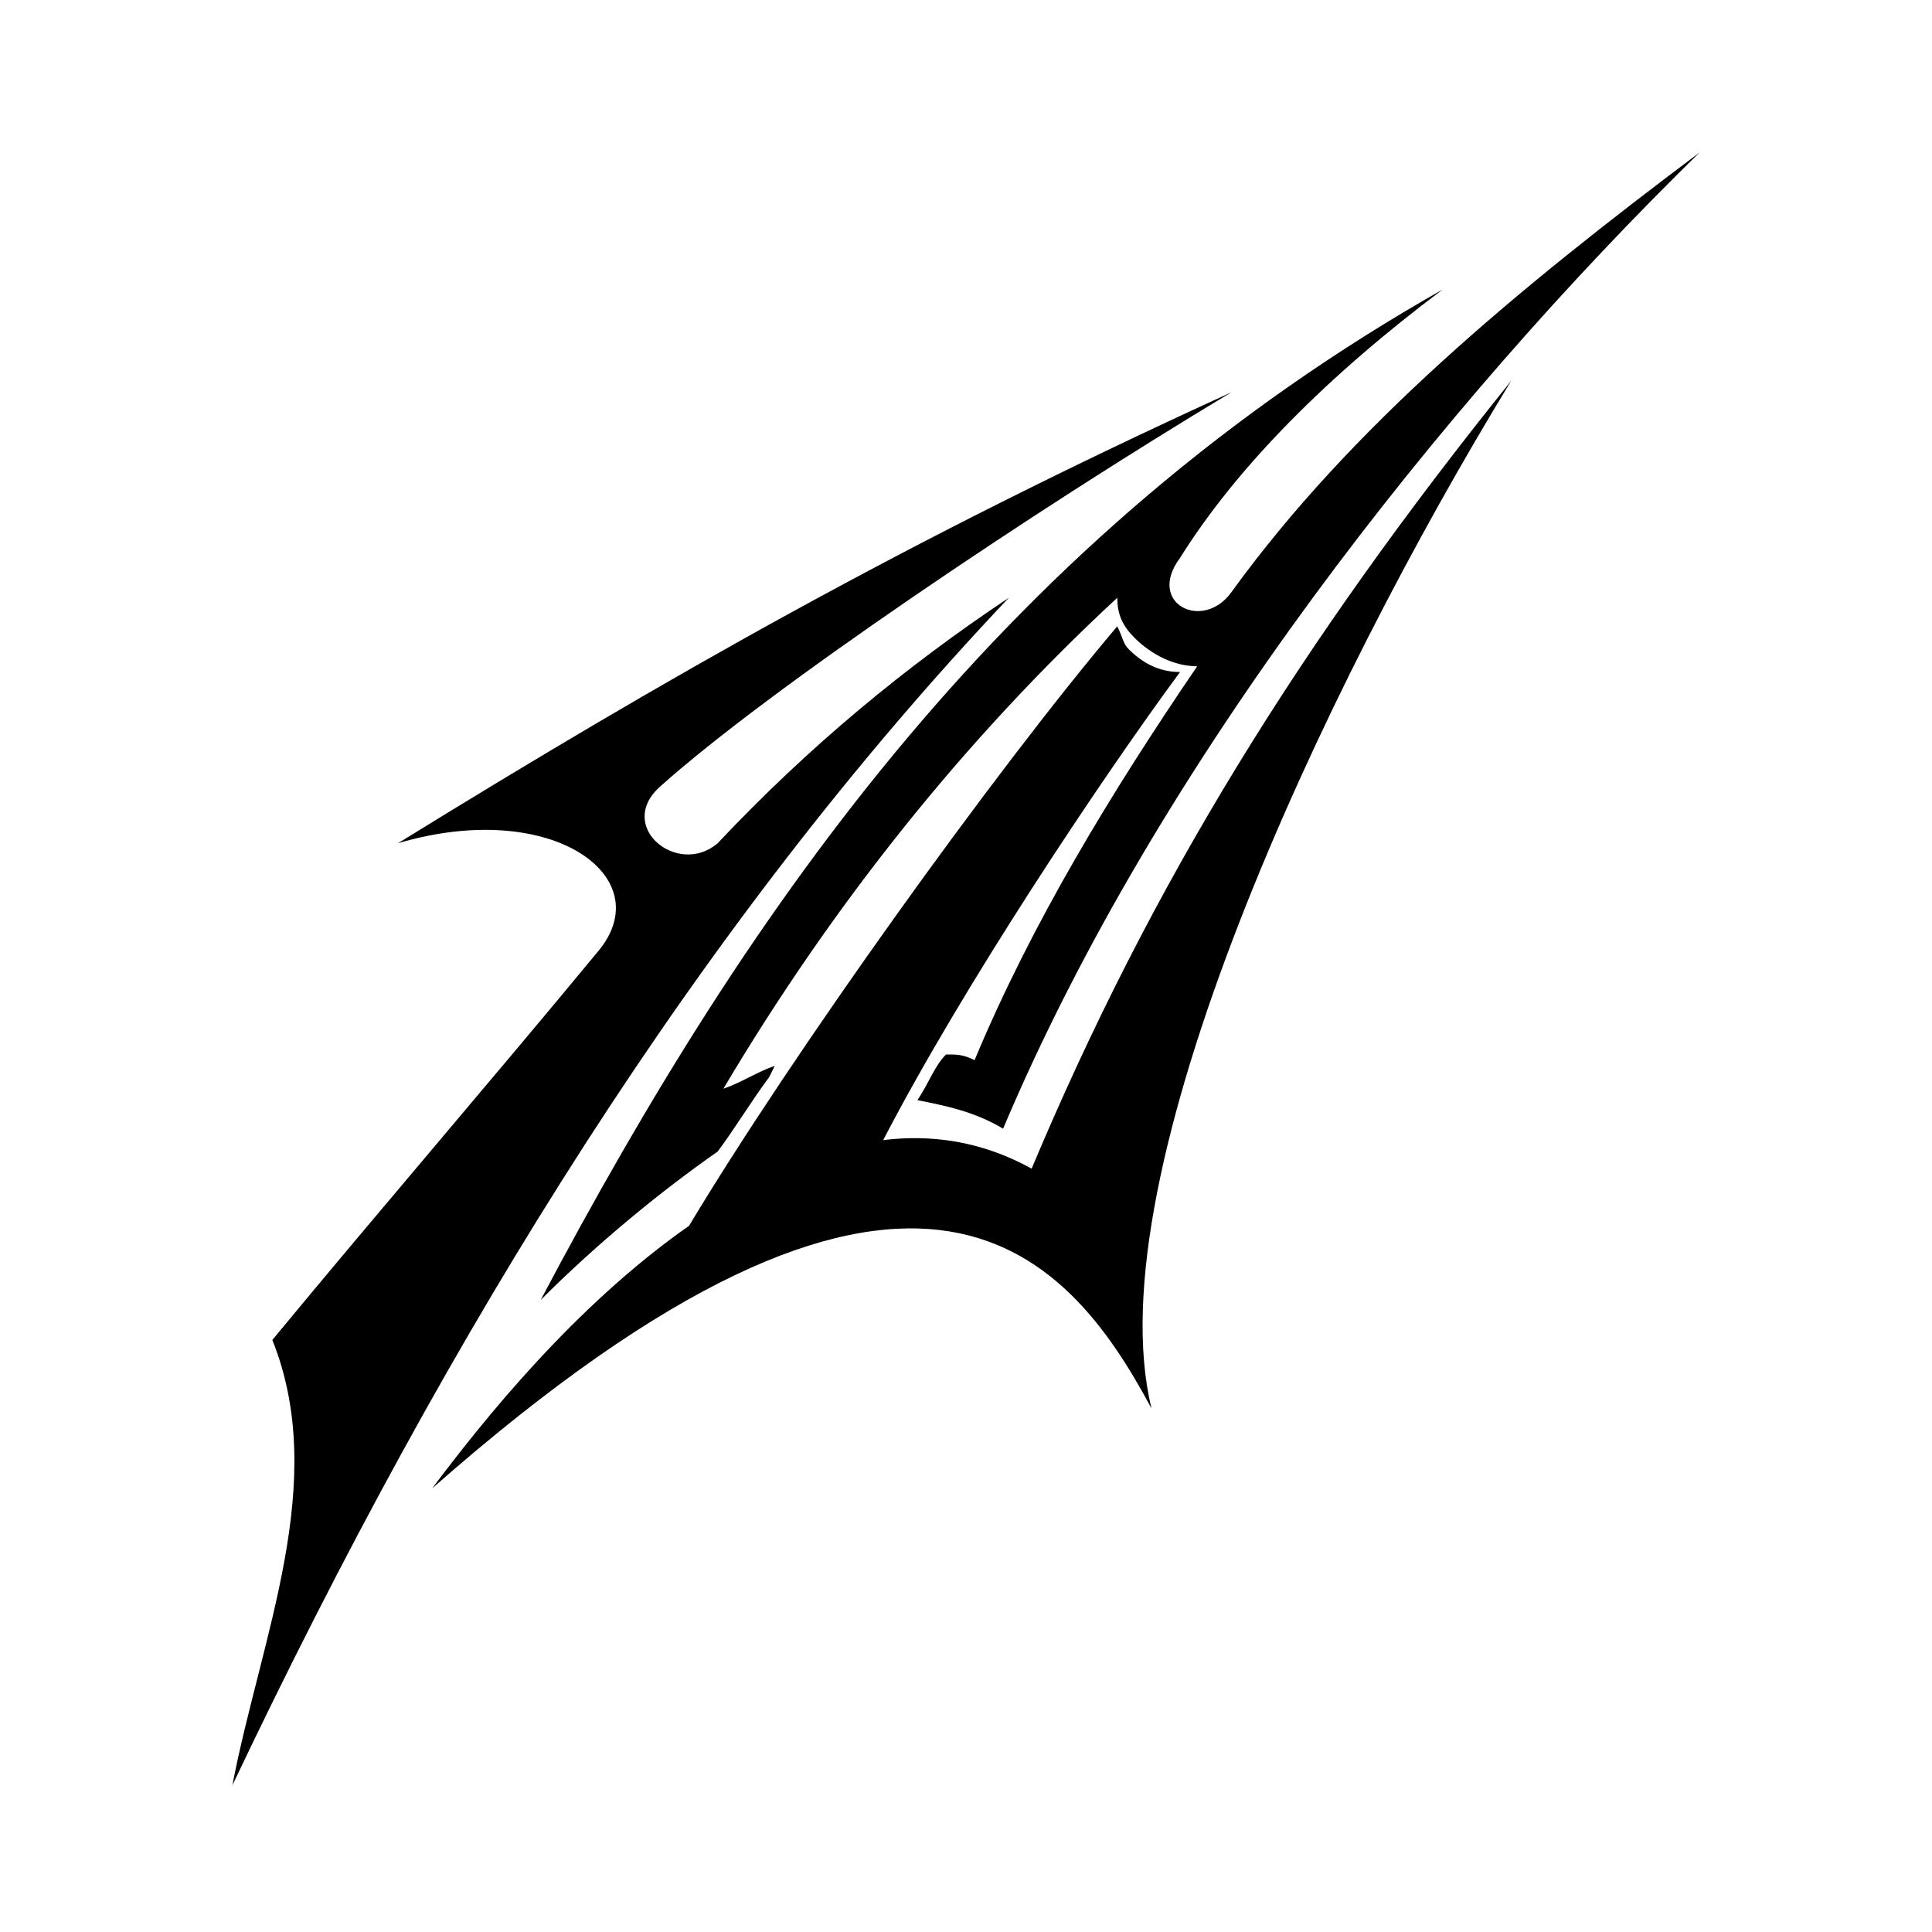 <?xml version="1.0" encoding="UTF-8"?>
<!-- Uploaded to: ICON Repo, www.svgrepo.com, Generator: ICON Repo Mixer Tools -->
<svg fill="#000000" width="800px" height="800px" version="1.1" viewBox="144 144 512 512" xmlns="http://www.w3.org/2000/svg">
 <g fill-rule="evenodd">
  <path d="m287.29 488.5c15.129-15.129 31.773-28.746 46.902-39.336 4.539-6.051 9.078-13.617 13.617-19.668l1.512-3.027c-4.539 1.512-9.078 4.539-13.617 6.051 28.746-48.414 63.543-92.289 104.39-130.11 0 4.539 1.512 7.566 4.539 10.59 4.539 4.539 10.59 7.566 16.641 7.566-22.695 33.285-43.875 68.082-59.004 104.39-3.027-1.512-4.539-1.512-7.566-1.512-3.027 3.027-4.539 7.566-7.566 12.105 7.566 1.512 15.129 3.027 22.695 7.566 40.848-96.828 116.5-192.14 184.58-258.71-48.414 36.312-92.289 72.621-124.06 116.5-7.566 10.59-22.695 3.027-13.617-9.078 15.129-24.207 39.336-48.414 69.594-71.109-114.98 65.055-183.07 161.88-239.04 267.79z"/>
  <path d="m470.35 247.95c-86.238 39.336-149.78 75.648-220.89 119.52 40.848-12.105 69.594 9.078 52.953 28.746-28.746 34.797-57.492 68.082-86.238 102.88 15.129 37.824-3.027 78.672-10.59 118.01 57.492-121.04 124.06-228.45 205.76-314.69-27.234 18.156-52.953 39.336-77.16 65.055-10.59 9.078-27.234-4.539-15.129-15.129 28.746-25.719 98.34-72.621 151.29-104.39z"/>
  <path d="m544.48 244.92c-55.98 69.594-95.316 133.14-127.09 208.79-13.617-7.566-27.234-9.078-39.336-7.566 21.18-40.848 57.492-95.316 78.672-124.06-4.539 0-9.078-1.512-13.617-6.051-1.512-1.512-1.512-3.027-3.027-6.051-33.285 39.336-86.238 113.47-113.47 158.86-30.258 21.18-54.465 51.441-68.082 69.594 127.09-111.96 167.94-63.543 190.63-21.18-15.129-62.031 45.387-190.63 95.316-272.33z"/>
 </g>
</svg>